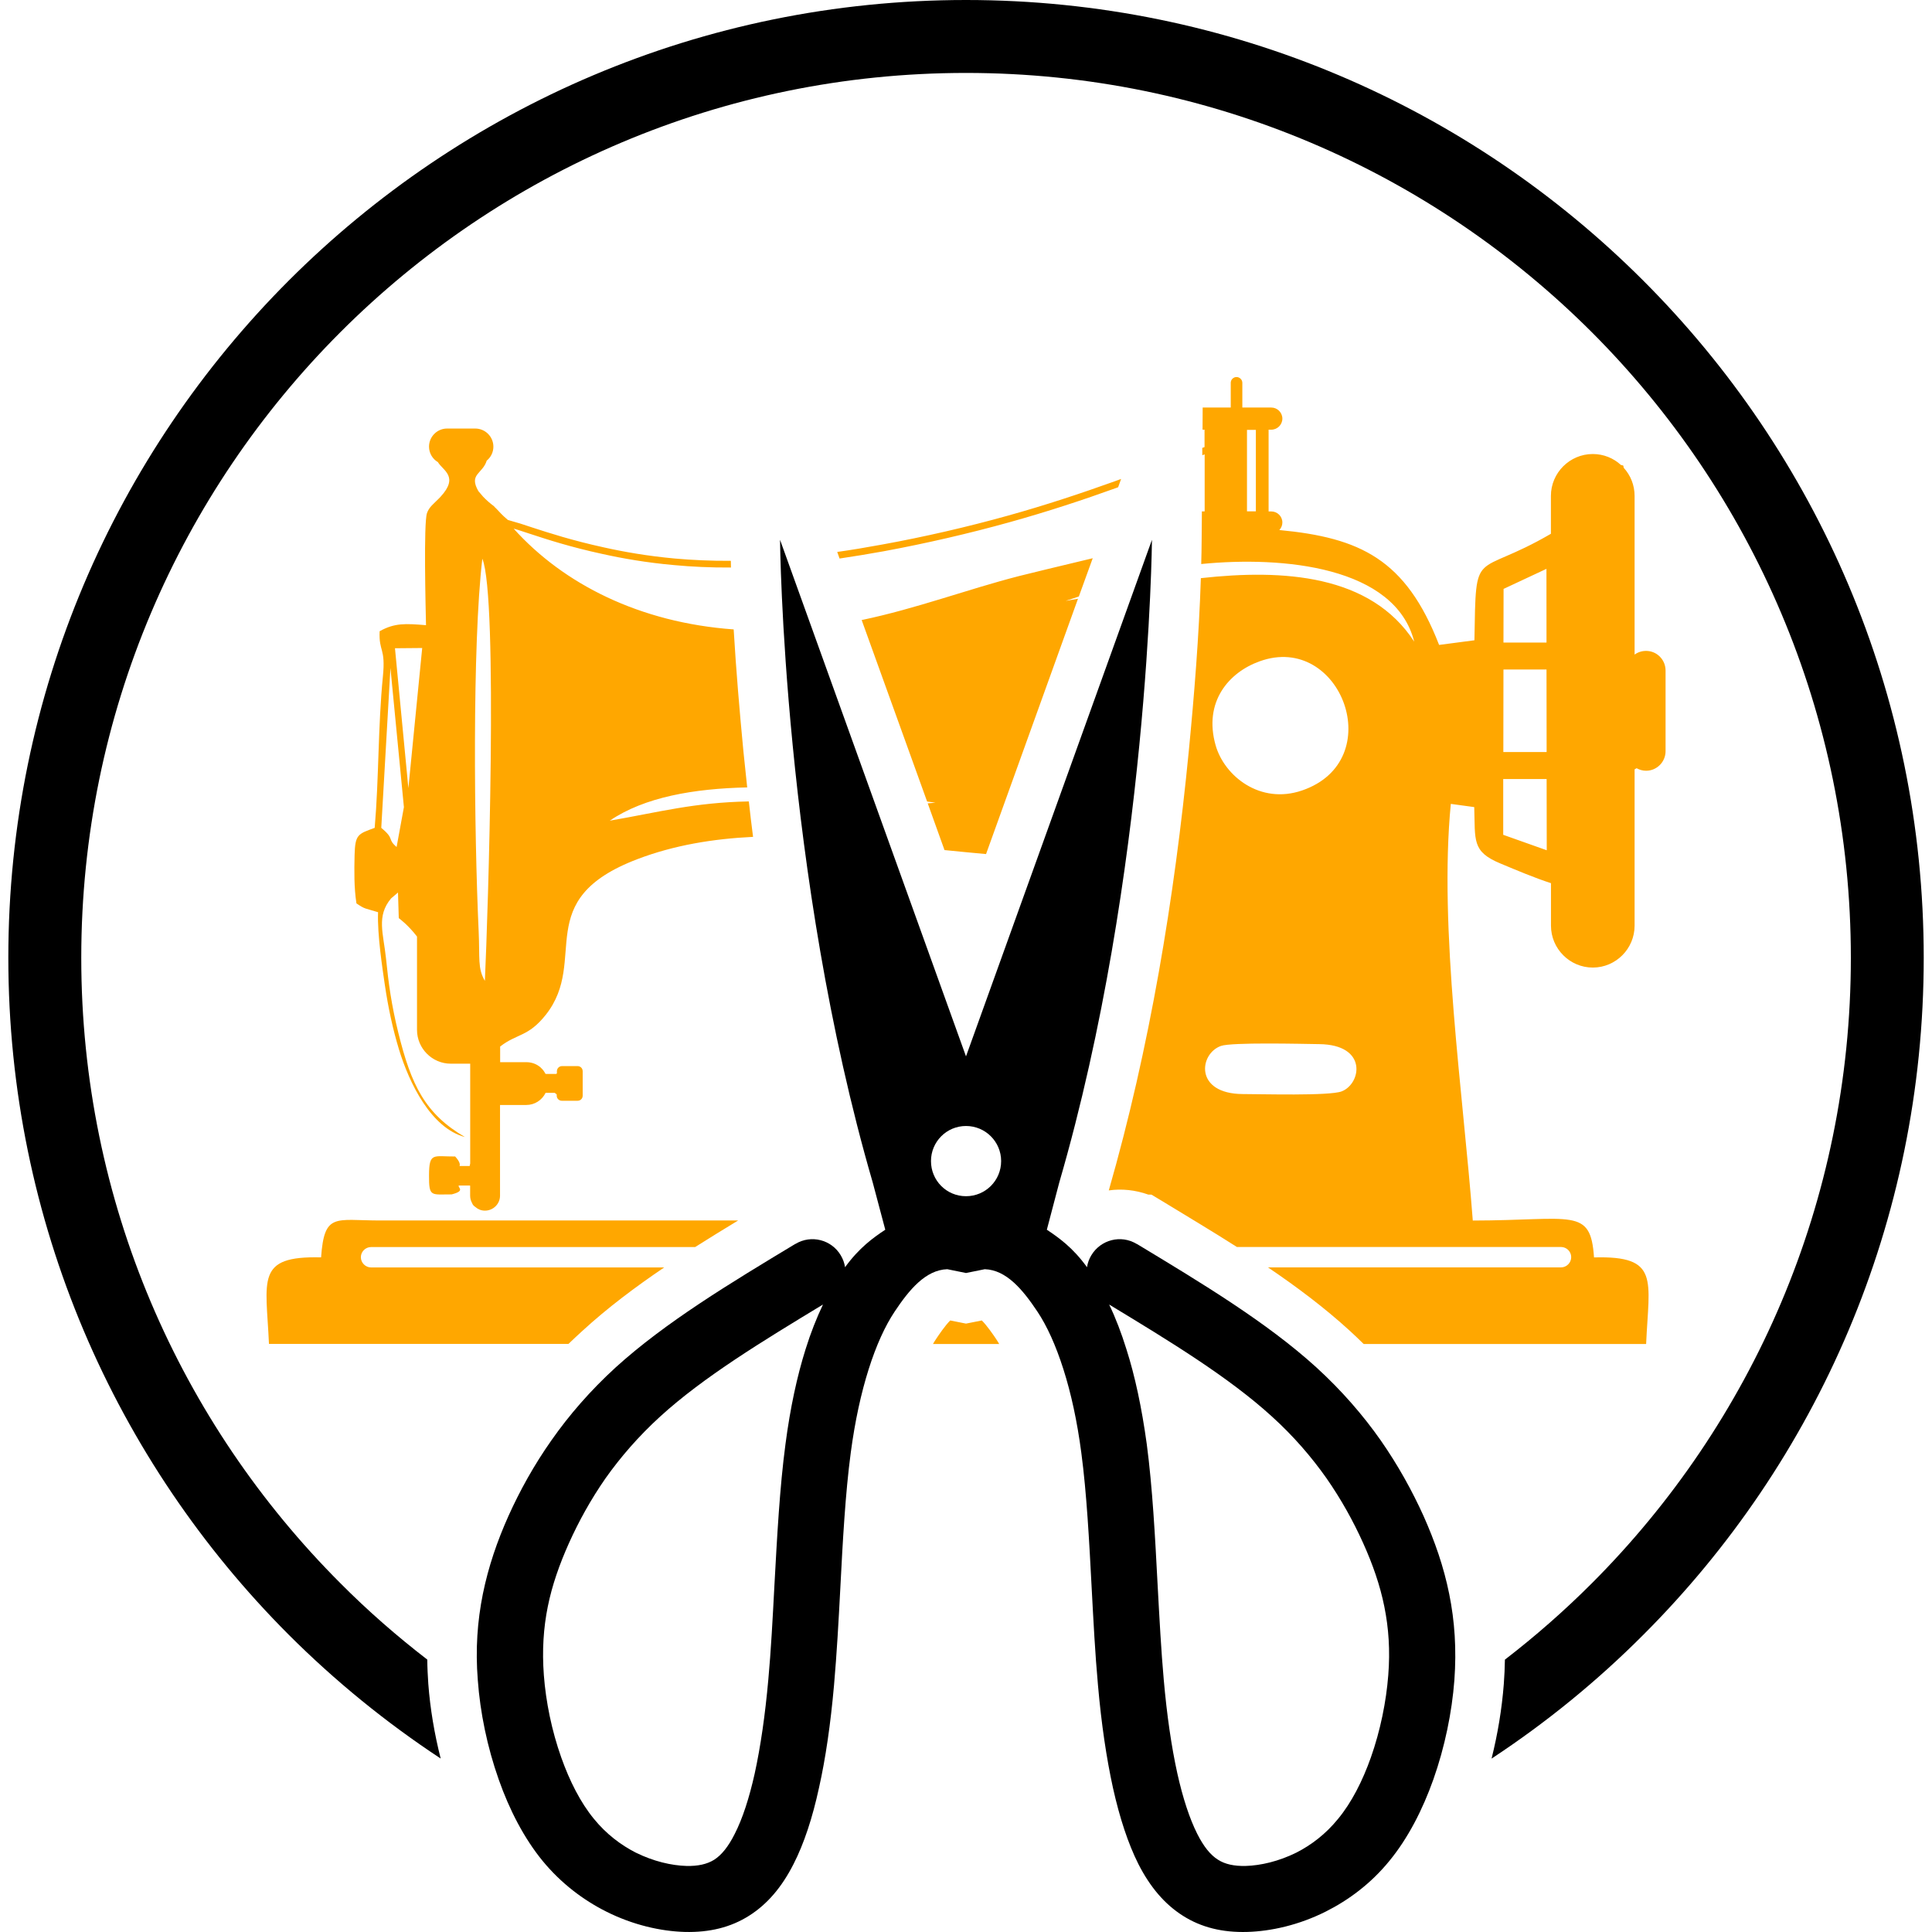 <?xml version="1.0" encoding="utf-8"?>
<!-- Generator: Adobe Illustrator 16.0.0, SVG Export Plug-In . SVG Version: 6.00 Build 0)  -->
<!DOCTYPE svg PUBLIC "-//W3C//DTD SVG 1.1//EN" "http://www.w3.org/Graphics/SVG/1.1/DTD/svg11.dtd">
<svg version="1.1" id="Calque_1" xmlns="http://www.w3.org/2000/svg" xmlns:xlink="http://www.w3.org/1999/xlink" x="0px" y="0px"
	 width="32px" height="32px" viewBox="0 0 32 32" enable-background="new 0 0 32 32" xml:space="preserve">
<g>
	<path fill-rule="evenodd" clip-rule="evenodd" fill="#FFA700" d="M8.412,8.612c0.061,0.018,0.13,0.037,0.206,0.06
		c0.061,0.019,0.127,0.041,0.198,0.065c0.281,0.091,0.661,0.215,1.188,0.33c0.332,0.074,0.719,0.142,1.174,0.184
		c0.283,0.025,0.59,0.04,0.927,0.038L12.107,9.4c-0.34,0.002-0.652-0.013-0.939-0.04c-0.462-0.041-0.854-0.11-1.188-0.184
		C9.449,9.061,9.065,8.936,8.782,8.843C8.712,8.82,8.646,8.799,8.586,8.779C8.559,8.772,8.532,8.763,8.508,8.756
		c0.824,0.916,2.086,1.557,3.644,1.669c0.04,0.678,0.098,1.356,0.161,2.016c0.02,0.2,0.041,0.401,0.063,0.601
		c-0.881,0.019-1.703,0.16-2.276,0.551c0.822-0.142,1.39-0.301,2.303-0.319c0.021,0.195,0.045,0.392,0.07,0.587
		c-0.662,0.032-1.307,0.138-1.91,0.367c-1.787,0.678-0.804,1.669-1.522,2.579c-0.293,0.371-0.479,0.309-0.757,0.527v0.259h0.435
		c0.085,0,0.164,0.029,0.225,0.079c0.008,0.005,0.013,0.011,0.017,0.016c0.03,0.026,0.054,0.06,0.072,0.095l0.009,0.005h0.169
		l0.013-0.009v-0.036c0-0.048,0.039-0.085,0.084-0.085h0.259c0.047,0,0.084,0.037,0.084,0.085v0.406
		c0,0.046-0.037,0.083-0.084,0.083H9.305c-0.045,0-0.084-0.037-0.084-0.083v-0.021c-0.009-0.009-0.02-0.019-0.034-0.027H9.037
		c-0.059,0.12-0.18,0.201-0.32,0.201H8.282v1.503c0,0.136-0.113,0.247-0.25,0.247l0,0c-0.061,0-0.115-0.022-0.158-0.06
		c-0.029-0.019-0.047-0.041-0.055-0.066c-0.021-0.037-0.032-0.079-0.032-0.121V19.64l-0.004-0.004H7.598
		c-0.017,0.037,0.116,0.088-0.117,0.147c-0.34-0.001-0.377,0.049-0.375-0.313c0.001-0.392,0.072-0.312,0.433-0.315
		c0.086,0.096,0.081,0.137,0.072,0.158h0.168c0.002-0.012,0.005-0.028,0.009-0.043v-1.652H7.466c-0.308,0-0.559-0.253-0.559-0.56
		v-1.546c-0.151-0.197-0.302-0.305-0.302-0.305l-0.013-0.424l-0.114,0.097c-0.248,0.294-0.127,0.581-0.084,0.999
		c0.04,0.4,0.09,0.769,0.203,1.225c0.214,0.869,0.445,1.345,1.104,1.729c-0.563-0.15-0.922-0.892-1.093-1.452
		c-0.098-0.325-0.175-0.667-0.236-1.082c-0.034-0.239-0.125-0.815-0.11-1.19c-0.223-0.069-0.213-0.047-0.358-0.146
		c-0.041-0.257-0.037-0.541-0.031-0.799c0.009-0.342,0.054-0.351,0.333-0.452c0.071-0.825,0.054-1.682,0.136-2.508
		c0.048-0.481-0.07-0.404-0.054-0.749c0.25-0.139,0.427-0.128,0.768-0.1C7.05,10.073,7.015,8.662,7.072,8.5
		C7.106,8.397,7.188,8.341,7.266,8.26c0.009-0.011,0.021-0.021,0.03-0.031c0.312-0.337,0.037-0.437-0.043-0.575
		C7.165,7.603,7.106,7.506,7.106,7.398l0,0c0-0.166,0.135-0.3,0.299-0.3h0.467c0.165,0,0.3,0.135,0.3,0.3l0,0
		c0,0.092-0.042,0.176-0.11,0.231c-0.07,0.224-0.301,0.22-0.139,0.505l0.081,0.095c0.051,0.053,0.109,0.105,0.177,0.155
		C8.19,8.396,8.203,8.409,8.216,8.42C8.268,8.474,8.317,8.533,8.412,8.612L8.412,8.612z M13.867,9.142
		c0.244-0.034,0.494-0.077,0.746-0.123c0.7-0.127,1.416-0.293,2.073-0.476c0.633-0.176,1.215-0.37,1.771-0.569l0.112-0.041
		l-0.049,0.137L18.494,8.08c-0.558,0.201-1.141,0.394-1.778,0.571c-0.661,0.184-1.378,0.35-2.081,0.48
		c-0.246,0.045-0.49,0.084-0.729,0.12L13.867,9.142L13.867,9.142z M19.913,7.419l0.038-0.014V7.117h-0.033L19.92,6.75h0.465V6.341
		c0-0.052,0.042-0.096,0.096-0.096l0,0c0.052,0,0.096,0.044,0.096,0.096V6.75h0.479c0.101,0,0.184,0.083,0.184,0.184l0,0
		c0,0.1-0.083,0.183-0.184,0.183h-0.044v1.354h0.044c0.101,0,0.184,0.081,0.184,0.183l0,0c0,0.048-0.019,0.091-0.05,0.125
		c1.334,0.127,2.094,0.48,2.646,1.903l0.585-0.077c0.028-1.587-0.016-1.016,1.267-1.764V8.213c0-0.381,0.312-0.693,0.693-0.693l0,0
		c0.18,0,0.343,0.068,0.466,0.181c0.013,0.003,0.026,0.006,0.038,0.009c0.004,0.011,0.007,0.024,0.009,0.038
		c0.112,0.123,0.18,0.286,0.18,0.466v2.628c0.056-0.04,0.119-0.061,0.191-0.061l0,0c0.177,0,0.322,0.145,0.322,0.325v1.336
		c0,0.179-0.146,0.324-0.322,0.324l0,0c-0.058,0-0.111-0.016-0.157-0.042c-0.011,0.006-0.022,0.012-0.034,0.019v2.589
		c0,0.382-0.311,0.694-0.692,0.694l0,0c-0.382,0-0.693-0.313-0.693-0.694v-0.704c-0.275-0.089-0.569-0.214-0.84-0.327
		c-0.474-0.197-0.413-0.382-0.431-0.933l-0.388-0.053c-0.201,2.067,0.206,4.813,0.364,6.901c1.658-0.002,1.951-0.227,2.008,0.611
		c1.092-0.031,0.91,0.367,0.863,1.434h-4.678c-0.074-0.073-0.151-0.146-0.229-0.218c-0.419-0.383-0.879-0.728-1.356-1.051h4.853
		c0.093,0,0.169-0.077,0.169-0.17l0,0c0-0.092-0.076-0.168-0.169-0.168h-5.368c-0.409-0.261-0.826-0.509-1.232-0.757l-0.183-0.11
		l-0.053-0.001c-0.213-0.076-0.439-0.1-0.654-0.069c0.677-2.356,1.087-4.838,1.325-7.276c0.091-0.938,0.169-1.91,0.2-2.865
		c1.369-0.152,2.812-0.06,3.534,1.052c-0.316-1.244-2.17-1.421-3.528-1.286c0.003-0.131,0.007-0.263,0.007-0.394l0.004-0.478h0.046
		V7.526l-0.039,0.014L19.913,7.419L19.913,7.419z M16.55,22.261h-1.097c0.017-0.029,0.033-0.058,0.052-0.084
		c0.042-0.063,0.15-0.224,0.234-0.306L16,21.923l0.262-0.052c0.084,0.082,0.193,0.242,0.236,0.306
		C16.516,22.203,16.532,22.231,16.55,22.261L16.55,22.261z M9.416,22.259H4.455c-0.047-1.066-0.228-1.46,0.863-1.433
		c0.054-0.742,0.229-0.613,0.965-0.611h5.943c-0.238,0.145-0.476,0.29-0.712,0.44H6.147c-0.093,0-0.17,0.076-0.17,0.168l0,0
		c0,0.093,0.077,0.17,0.17,0.17h4.854c-0.477,0.323-0.938,0.668-1.355,1.051C9.566,22.115,9.491,22.188,9.416,22.259L9.416,22.259z
		 M16.332,14.146c-0.225-0.021-0.456-0.042-0.688-0.066l-0.278-0.774c0.043-0.003,0.085-0.007,0.129-0.011l-0.139-0.019
		l-1.084-3.006c0.912-0.191,1.731-0.503,2.604-0.728c0.135-0.035,0.65-0.159,1.223-0.296l-0.23,0.634L17.65,9.953
		c0.066-0.012,0.134-0.023,0.205-0.036L16.332,14.146L16.332,14.146z M24.902,10.643h0.713l-0.001-1.221l-0.71,0.332L24.902,10.643
		L24.902,10.643z M25.615,11.089h-0.713L24.9,12.456h0.717L25.615,11.089L25.615,11.089z M25.617,12.903h-0.719v0.924l0.721,0.256
		L25.617,12.903L25.617,12.903z M20.654,7.12h0.147v1.349h-0.147V7.12L20.654,7.12z M20.223,17.324
		c0.179-0.063,1.337-0.034,1.625-0.03c0.812,0.008,0.699,0.659,0.373,0.783c-0.201,0.077-1.339,0.044-1.635,0.044
		C19.776,18.117,19.863,17.45,20.223,17.324L20.223,17.324z M8.031,16.246c-0.123-0.21-0.082-0.372-0.103-0.825
		c-0.075-1.637-0.108-4.733,0.061-6.167C8.253,9.892,8.081,15.186,8.031,16.246L8.031,16.246z M6.467,11.064l0.223,2.305
		l-0.121,0.66c-0.163-0.14-0.023-0.126-0.254-0.317L6.467,11.064L6.467,11.064z M20.865,10.953c1.344-0.485,2.147,1.646,0.7,2.14
		c-0.694,0.237-1.285-0.24-1.43-0.747C19.93,11.626,20.351,11.136,20.865,10.953L20.865,10.953z M6.993,10.733l-0.229,2.321
		l-0.222-2.317L6.993,10.733L6.993,10.733z"/>
	<g>
		<path fill-rule="evenodd" clip-rule="evenodd" d="M16,17.497l3.08-8.556c0,0-0.047,5.53-1.535,10.644l-0.206,0.783
			c0.197,0.131,0.433,0.298,0.665,0.621c0.011-0.069,0.034-0.136,0.072-0.198c0.155-0.258,0.49-0.345,0.75-0.188h0.002h0.001
			c1.075,0.649,2.151,1.297,2.975,2.046c0.422,0.386,0.772,0.791,1.063,1.205c0.29,0.416,0.521,0.836,0.71,1.252
			c0.188,0.422,0.335,0.842,0.426,1.293c0.092,0.452,0.123,0.92,0.086,1.43c-0.04,0.529-0.158,1.108-0.349,1.647
			c-0.178,0.501-0.421,0.974-0.728,1.347c-0.304,0.373-0.672,0.647-1.052,0.838c-0.445,0.224-0.908,0.327-1.304,0.338
			c-0.407,0.011-0.759-0.074-1.065-0.269c-0.299-0.19-0.541-0.472-0.738-0.86c-0.167-0.334-0.307-0.755-0.419-1.258
			c-0.107-0.489-0.192-1.059-0.248-1.699c-0.048-0.527-0.075-1.061-0.104-1.601c-0.041-0.784-0.083-1.582-0.172-2.249
			c-0.069-0.527-0.171-0.99-0.297-1.385c-0.126-0.396-0.271-0.715-0.431-0.955c-0.24-0.359-0.511-0.689-0.871-0.701L16,21.085
			l-0.31-0.063c-0.36,0.012-0.632,0.342-0.871,0.701c-0.16,0.24-0.306,0.56-0.431,0.955c-0.125,0.395-0.227,0.857-0.297,1.385
			c-0.089,0.667-0.133,1.465-0.173,2.249c-0.028,0.54-0.058,1.073-0.104,1.601c-0.057,0.641-0.139,1.21-0.249,1.699
			c-0.109,0.503-0.249,0.924-0.419,1.258c-0.197,0.389-0.438,0.67-0.738,0.86c-0.306,0.194-0.657,0.279-1.065,0.269
			c-0.396-0.011-0.858-0.114-1.303-0.338c-0.378-0.19-0.745-0.465-1.052-0.838c-0.306-0.373-0.551-0.846-0.727-1.347
			c-0.191-0.539-0.309-1.118-0.347-1.647c-0.041-0.51-0.007-0.978,0.084-1.43c0.092-0.451,0.236-0.871,0.425-1.293
			c0.188-0.416,0.419-0.836,0.712-1.252c0.29-0.414,0.64-0.819,1.062-1.205c0.825-0.749,1.898-1.396,2.976-2.046h0.003l0,0
			c0.259-0.157,0.596-0.07,0.749,0.188c0.038,0.063,0.061,0.129,0.072,0.198c0.234-0.323,0.468-0.49,0.666-0.621l-0.208-0.783
			C12.967,14.472,12.92,8.941,12.92,8.941L16,17.497L16,17.497z M16,18.65c0.322,0,0.582,0.261,0.582,0.581
			c0,0.323-0.26,0.582-0.582,0.582s-0.58-0.259-0.58-0.582C15.42,18.911,15.678,18.65,16,18.65L16,18.65z M18.371,21.607
			c0.994,0.602,1.979,1.201,2.695,1.854c0.36,0.326,0.657,0.672,0.904,1.022c0.247,0.355,0.445,0.714,0.607,1.073
			c0.16,0.355,0.281,0.701,0.352,1.055c0.071,0.351,0.098,0.724,0.065,1.136c-0.034,0.438-0.131,0.917-0.288,1.362
			c-0.138,0.389-0.319,0.746-0.544,1.018c-0.204,0.251-0.444,0.433-0.69,0.558c-0.293,0.145-0.591,0.214-0.841,0.221
			c-0.189,0.004-0.339-0.028-0.455-0.102c-0.128-0.079-0.239-0.219-0.345-0.428c-0.129-0.256-0.239-0.594-0.33-1
			c-0.098-0.444-0.174-0.967-0.226-1.559c-0.042-0.466-0.071-1.01-0.101-1.562c-0.042-0.803-0.085-1.617-0.18-2.336
			c-0.083-0.605-0.196-1.131-0.337-1.572C18.573,22.077,18.478,21.828,18.371,21.607L18.371,21.607z M13.631,21.607
			c-0.994,0.602-1.98,1.201-2.695,1.854c-0.358,0.326-0.657,0.672-0.905,1.022c-0.247,0.355-0.444,0.714-0.606,1.073
			c-0.159,0.355-0.281,0.701-0.352,1.055c-0.071,0.351-0.096,0.724-0.065,1.136c0.033,0.438,0.13,0.917,0.288,1.362
			c0.138,0.389,0.318,0.746,0.542,1.018c0.204,0.251,0.447,0.433,0.692,0.558c0.294,0.145,0.591,0.214,0.841,0.221
			c0.188,0.004,0.337-0.028,0.457-0.102c0.124-0.079,0.236-0.219,0.341-0.428c0.131-0.256,0.24-0.594,0.331-1
			c0.097-0.444,0.173-0.967,0.226-1.559c0.043-0.466,0.072-1.01,0.101-1.562c0.044-0.803,0.087-1.617,0.183-2.336
			c0.079-0.605,0.194-1.131,0.333-1.572C13.427,22.077,13.526,21.828,13.631,21.607L13.631,21.607z"/>
		<path d="M16,0c4.382,0,8.347,1.776,11.217,4.647c2.871,2.87,4.646,6.835,4.646,11.217c0,4.38-1.774,8.345-4.646,11.215
			c-0.764,0.766-1.605,1.452-2.512,2.049c0.102-0.407,0.171-0.824,0.203-1.238c0.01-0.134,0.016-0.269,0.018-0.401
			c0.506-0.39,0.986-0.811,1.438-1.263c2.651-2.652,4.292-6.314,4.292-10.361c0-4.048-1.641-7.711-4.292-10.364
			C23.711,2.85,20.048,1.208,16,1.208c-4.046,0-7.71,1.641-10.36,4.292c-2.652,2.653-4.294,6.316-4.294,10.364
			c0,4.047,1.642,7.709,4.294,10.361c0.449,0.452,0.931,0.873,1.437,1.263c0.001,0.133,0.008,0.268,0.017,0.401
			c0.031,0.414,0.102,0.831,0.205,1.238c-0.906-0.597-1.748-1.283-2.515-2.049c-2.868-2.87-4.646-6.835-4.646-11.215
			c0-4.382,1.777-8.347,4.646-11.217C7.655,1.776,11.621,0,16,0L16,0z"/>
	</g>
</g>
</svg>
